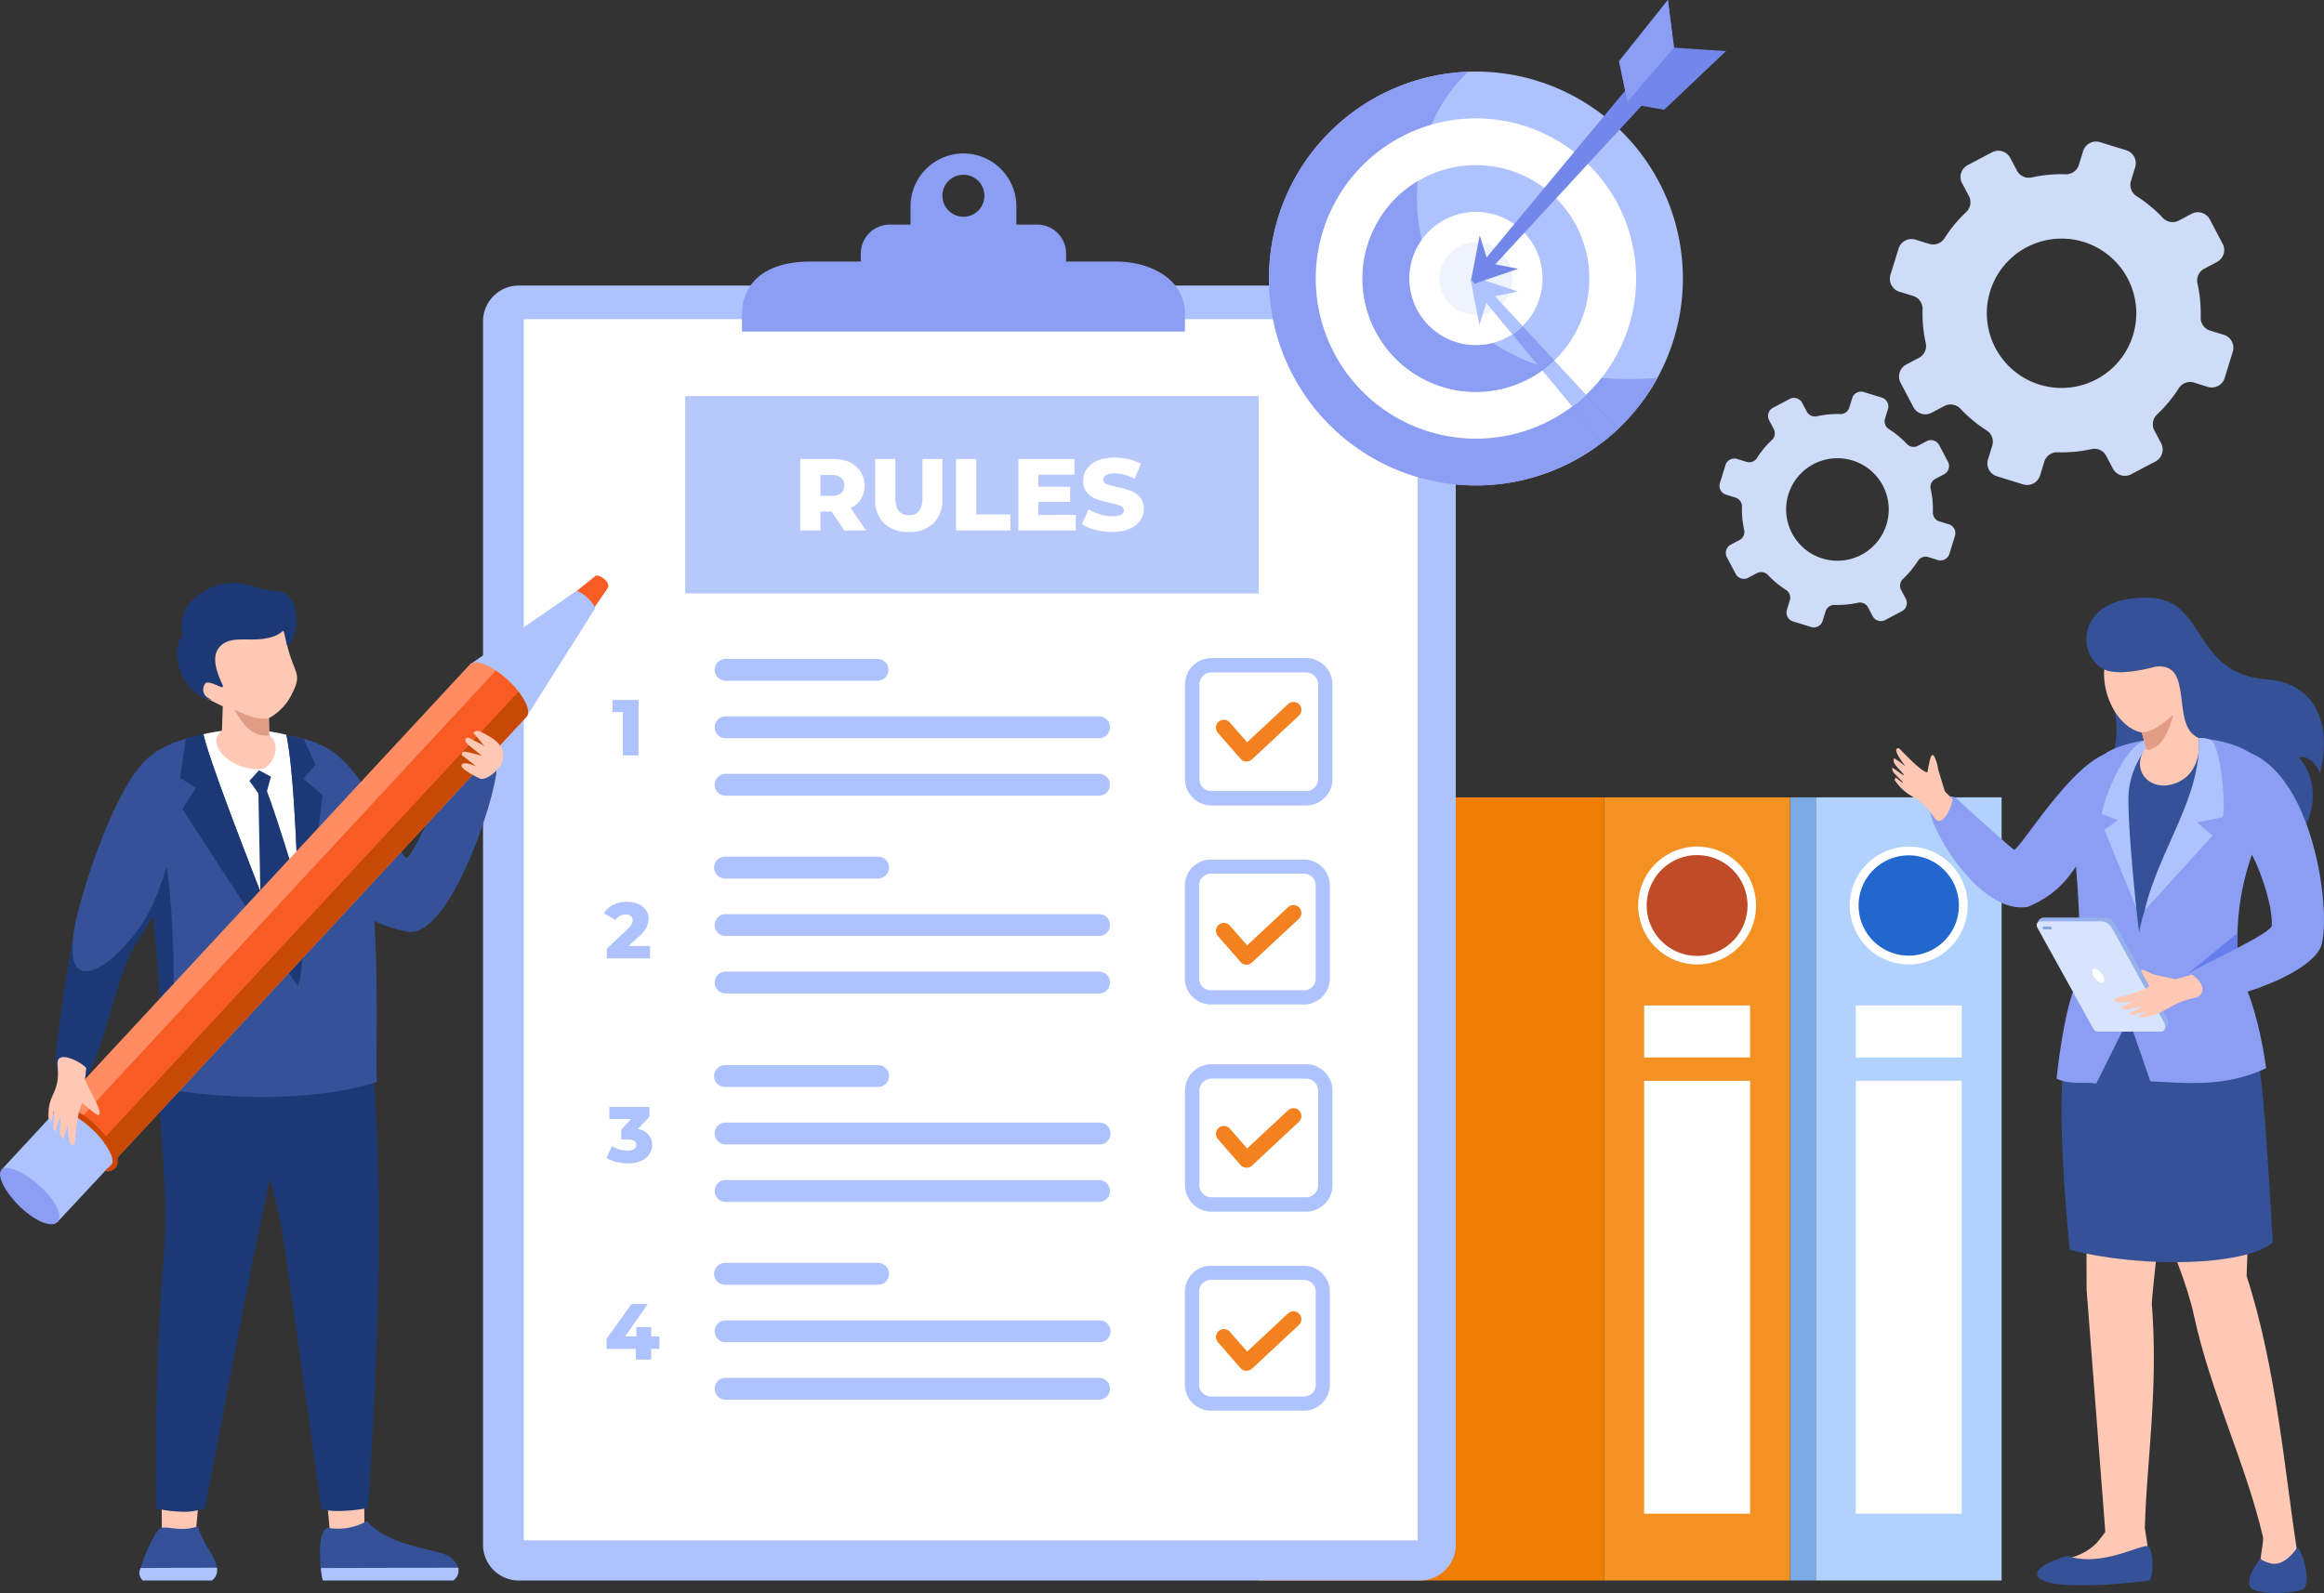 <svg xmlns="http://www.w3.org/2000/svg" width="326.094" height="223.582" viewBox="0 0 326.094 223.582">
  <rect x="0" y="0" width="326.094" height="223.582" fill="#333333" stroke="none"/>
  <g id="グループ_1164" data-name="グループ 1164" transform="translate(-81.299 -165.341)">
    <g id="グループ_1165" data-name="グループ 1165" transform="translate(81.299 165.341)">
      <rect id="長方形_456" data-name="長方形 456" width="3.624" height="109.909" transform="translate(251.167 111.906)" fill="#7ba9e3"/>
      <rect id="長方形_457" data-name="長方形 457" width="26.068" height="109.909" transform="translate(254.791 111.906)" fill="#b1d2fc"/>
      <rect id="長方形_458" data-name="長方形 458" width="14.866" height="60.75" transform="translate(260.392 151.686)" fill="#fff"/>
      <rect id="長方形_459" data-name="長方形 459" width="14.866" height="7.297" transform="translate(260.392 141.113)" fill="#fff"/>
      <path id="パス_6668" data-name="パス 6668" d="M2097.464,1337.965a8.27,8.27,0,1,0,8.27,8.27,8.27,8.27,0,0,0-8.27-8.27" transform="translate(-1829.639 -1219.152)" fill="#fff" fill-rule="evenodd"/>
      <rect id="長方形_460" data-name="長方形 460" width="48.481" height="109.909" transform="translate(176.618 111.906)" fill="#ef7e05"/>
      <rect id="長方形_461" data-name="長方形 461" width="26.068" height="109.909" transform="translate(225.098 111.906)" fill="#f49123"/>
      <rect id="長方形_462" data-name="長方形 462" width="14.866" height="60.75" transform="translate(230.699 151.686)" fill="#fff"/>
      <rect id="長方形_463" data-name="長方形 463" width="14.866" height="7.297" transform="translate(230.699 141.113)" fill="#fff"/>
      <path id="パス_6669" data-name="パス 6669" d="M1886.166,1337.965a8.27,8.27,0,1,0,8.27,8.27,8.27,8.27,0,0,0-8.27-8.27" transform="translate(-1648.034 -1219.152)" fill="#fff" fill-rule="evenodd"/>
      <path id="パス_6670" data-name="パス 6670" d="M1893.489,1346.486a7.073,7.073,0,1,0,7.073,7.073,7.073,7.073,0,0,0-7.073-7.073" transform="translate(-1655.356 -1226.475)" fill="#bf4c26" fill-rule="evenodd"/>
      <path id="パス_6671" data-name="パス 6671" d="M2105,1346.73a7.038,7.038,0,1,0,7.039,7.038,7.038,7.038,0,0,0-7.039-7.038" transform="translate(-1837.172 -1226.685)" fill="#2167ce" fill-rule="evenodd"/>
      <path id="パス_6672" data-name="パス 6672" d="M729.474,777.67H855.948a5.022,5.022,0,0,1,5.007,5.007V954.4a5.022,5.022,0,0,1-5.007,5.007H729.474a5.022,5.022,0,0,1-5.007-5.007V782.677a5.022,5.022,0,0,1,5.007-5.007" transform="translate(-656.69 -737.592)" fill="#aec2fd" fill-rule="evenodd"/>
      <rect id="長方形_464" data-name="長方形 464" width="125.428" height="171.381" transform="translate(73.493 44.792)" fill="#fff"/>
      <path id="パス_6673" data-name="パス 6673" d="M1014.1,648.729a2.947,2.947,0,1,1-2.947,2.947,2.947,2.947,0,0,1,2.947-2.947M983.03,670.738h62.15v-2.457c0-4.774-4.593-7.372-9.761-7.372h-6.911v-1.139a4.054,4.054,0,0,0-4.043-4.043h-2.935v-2.559a7.424,7.424,0,1,0-14.849,0v2.559h-2.935a4.055,4.055,0,0,0-4.043,4.043v1.139h-6.981c-7.415,0-9.691,3.861-9.691,7.372Z" transform="translate(-878.918 -624.205)" fill="#8c9ef3"/>
      <rect id="長方形_465" data-name="長方形 465" width="80.473" height="27.7" transform="translate(96.145 55.591)" fill="#b7c8fb"/>
      <path id="パス_6674" data-name="パス 6674" d="M1442.383,1151.659H1429.1a1.679,1.679,0,0,0-1.189.5h0a1.676,1.676,0,0,0-.492,1.189v13.283a1.692,1.692,0,0,0,1.685,1.685h13.283a1.676,1.676,0,0,0,1.189-.492v0a1.679,1.679,0,0,0,.5-1.189v-13.283a1.676,1.676,0,0,0-.492-1.189l0,0a1.677,1.677,0,0,0-1.189-.492m-13.283-2.016h13.283a3.691,3.691,0,0,1,2.61,1.086l0,0a3.69,3.69,0,0,1,1.086,2.61v13.283a3.69,3.69,0,0,1-1.086,2.615l0,0a3.69,3.69,0,0,1-2.612,1.088H1429.1a3.708,3.708,0,0,1-3.7-3.7v-13.283a3.691,3.691,0,0,1,1.088-2.612l0,0a3.69,3.69,0,0,1,2.615-1.086" transform="translate(-1259.124 -1057.293)" fill="#aec2fd"/>
      <path id="パス_6675" data-name="パス 6675" d="M957.02,1150.52h21.4a1.533,1.533,0,0,1,0,3.065h-21.4a1.533,1.533,0,0,1,0-3.065" transform="translate(-855.246 -1058.047)" fill="#aec2fd" fill-rule="evenodd"/>
      <path id="パス_6676" data-name="パス 6676" d="M1442,1352.855h-13.061a1.651,1.651,0,0,0-1.169.487h0a1.648,1.648,0,0,0-.484,1.169v13.061a1.663,1.663,0,0,0,1.656,1.656H1442a1.649,1.649,0,0,0,1.169-.483v0a1.652,1.652,0,0,0,.487-1.169v-13.061a1.648,1.648,0,0,0-.483-1.169l0,0a1.649,1.649,0,0,0-1.169-.483m-13.061-1.982H1442a3.629,3.629,0,0,1,2.567,1.068l0,0a3.628,3.628,0,0,1,1.068,2.567v13.061a3.629,3.629,0,0,1-1.068,2.571l0,0a3.629,3.629,0,0,1-2.569,1.07h-13.061a3.646,3.646,0,0,1-3.639-3.639v-13.061a3.628,3.628,0,0,1,1.07-2.569l0,0a3.629,3.629,0,0,1,2.571-1.068" transform="translate(-1259.037 -1230.246)" fill="#aec2fd"/>
      <path id="パス_6677" data-name="パス 6677" d="M957.019,1207.921H1009.5a1.533,1.533,0,0,1,0,3.065H957.019a1.533,1.533,0,0,1,0-3.065" transform="translate(-855.245 -1107.382)" fill="#aec2fd" fill-rule="evenodd"/>
      <path id="パス_6678" data-name="パス 6678" d="M957.019,1265.321H1009.5a1.533,1.533,0,0,1,0,3.065H957.019a1.533,1.533,0,0,1,0-3.065" transform="translate(-855.245 -1156.716)" fill="#aec2fd" fill-rule="evenodd"/>
      <path id="パス_6679" data-name="パス 6679" d="M957.02,1348.047h21.4a1.533,1.533,0,1,1,0,3.065h-21.4a1.533,1.533,0,1,1,0-3.065" transform="translate(-855.246 -1227.817)" fill="#aec2fd" fill-rule="evenodd"/>
      <path id="パス_6680" data-name="パス 6680" d="M957.019,1405.447H1009.5a1.533,1.533,0,0,1,0,3.065H957.019a1.533,1.533,0,0,1,0-3.065" transform="translate(-855.245 -1277.151)" fill="#aec2fd" fill-rule="evenodd"/>
      <path id="パス_6681" data-name="パス 6681" d="M957.019,1462.848H1009.5a1.533,1.533,0,0,1,0,3.065H957.019a1.533,1.533,0,0,1,0-3.065" transform="translate(-855.245 -1326.485)" fill="#aec2fd" fill-rule="evenodd"/>
      <path id="パス_6682" data-name="パス 6682" d="M1442.383,1557.366H1429.1a1.68,1.68,0,0,0-1.189.5h0a1.676,1.676,0,0,0-.492,1.189v13.283a1.692,1.692,0,0,0,1.685,1.684h13.283a1.677,1.677,0,0,0,1.189-.492v0a1.679,1.679,0,0,0,.5-1.189V1559.05a1.676,1.676,0,0,0-.492-1.189l0,0a1.676,1.676,0,0,0-1.189-.492m-13.283-2.016h13.283a3.691,3.691,0,0,1,2.61,1.086l0,0a3.69,3.69,0,0,1,1.086,2.61v13.283a3.69,3.69,0,0,1-1.086,2.614l0,0a3.69,3.69,0,0,1-2.612,1.088H1429.1a3.709,3.709,0,0,1-3.7-3.7V1559.05a3.69,3.69,0,0,1,1.088-2.612l0,0a3.69,3.69,0,0,1,2.615-1.086" transform="translate(-1259.124 -1405.989)" fill="#aec2fd"/>
      <path id="パス_6683" data-name="パス 6683" d="M957.02,1556.227h21.4a1.533,1.533,0,1,1,0,3.065h-21.4a1.533,1.533,0,1,1,0-3.065" transform="translate(-855.246 -1406.743)" fill="#aec2fd" fill-rule="evenodd"/>
      <path id="パス_6684" data-name="パス 6684" d="M1442,1758.561h-13.061a1.651,1.651,0,0,0-1.169.487h0a1.649,1.649,0,0,0-.484,1.169v13.061a1.664,1.664,0,0,0,1.656,1.656H1442a1.649,1.649,0,0,0,1.169-.483v0a1.651,1.651,0,0,0,.487-1.169v-13.061a1.649,1.649,0,0,0-.483-1.169l0,0a1.648,1.648,0,0,0-1.169-.484m-13.061-1.982H1442a3.629,3.629,0,0,1,2.567,1.068l0,0a3.628,3.628,0,0,1,1.068,2.567v13.061a3.628,3.628,0,0,1-1.068,2.57l0,0a3.628,3.628,0,0,1-2.569,1.07h-13.061a3.647,3.647,0,0,1-3.639-3.639v-13.061a3.628,3.628,0,0,1,1.07-2.569l0,0a3.629,3.629,0,0,1,2.571-1.068" transform="translate(-1259.037 -1578.94)" fill="#aec2fd"/>
      <path id="パス_6685" data-name="パス 6685" d="M957.019,1613.628H1009.5a1.533,1.533,0,1,1,0,3.065H957.019a1.533,1.533,0,0,1,0-3.065" transform="translate(-855.245 -1456.077)" fill="#aec2fd" fill-rule="evenodd"/>
      <path id="パス_6686" data-name="パス 6686" d="M957.019,1671.028H1009.5a1.533,1.533,0,0,1,0,3.065H957.019a1.533,1.533,0,0,1,0-3.065" transform="translate(-855.245 -1505.411)" fill="#aec2fd" fill-rule="evenodd"/>
      <path id="パス_6687" data-name="パス 6687" d="M957.02,1753.753h21.4a1.533,1.533,0,1,1,0,3.065h-21.4a1.533,1.533,0,1,1,0-3.065" transform="translate(-855.246 -1576.511)" fill="#aec2fd" fill-rule="evenodd"/>
      <path id="パス_6688" data-name="パス 6688" d="M957.019,1811.154H1009.5a1.533,1.533,0,1,1,0,3.065H957.019a1.533,1.533,0,0,1,0-3.065" transform="translate(-855.245 -1625.846)" fill="#aec2fd" fill-rule="evenodd"/>
      <path id="パス_6689" data-name="パス 6689" d="M957.019,1868.554H1009.5a1.533,1.533,0,0,1,0,3.065H957.019a1.533,1.533,0,0,1,0-3.065" transform="translate(-855.245 -1675.18)" fill="#aec2fd" fill-rule="evenodd"/>
      <path id="パス_6690" data-name="パス 6690" d="M851.7,1226.082v1.745h-6.059v-1.379l2.913-2.724a2.784,2.784,0,0,0,.567-.684,1.248,1.248,0,0,0,.145-.572.722.722,0,0,0-.256-.589,1.144,1.144,0,0,0-.745-.211,1.649,1.649,0,0,0-.795.195,1.6,1.6,0,0,0-.595.562l-1.634-.912a3.2,3.2,0,0,1,1.279-1.19,4.118,4.118,0,0,1,1.946-.434,4.01,4.01,0,0,1,1.573.289,2.435,2.435,0,0,1,1.067.828,2.1,2.1,0,0,1,.384,1.251,2.7,2.7,0,0,1-.272,1.2,4.58,4.58,0,0,1-1.051,1.273l-1.468,1.356Zm-1.694,25.677a2.591,2.591,0,0,1,1.484.8,2.12,2.12,0,0,1,.517,1.44,2.349,2.349,0,0,1-.373,1.279,2.626,2.626,0,0,1-1.134.951,4.381,4.381,0,0,1-1.884.361,6.734,6.734,0,0,1-1.629-.2,4.821,4.821,0,0,1-1.4-.567l.8-1.656a3.59,3.59,0,0,0,1.029.478,4.025,4.025,0,0,0,1.128.167,1.671,1.671,0,0,0,.9-.211.672.672,0,0,0,.333-.6q0-.756-1.19-.756h-.923v-1.39l1.39-1.5H846v-1.7h5.626v1.379Zm3.017,30.878h-1.156v1.49h-2.146v-1.49h-4.114V1281.2l3.491-4.859h2.279l-3.169,4.547h1.579v-1.323h2.079v1.323h1.156Zm-2.927-91.08v7.782h-2.2v-6.081h-1.445v-1.7Z" transform="translate(-760.495 -1093.317)" fill="#aec2fd"/>
      <path id="パス_6691" data-name="パス 6691" d="M1460.694,1199.143l5.753-5.364a1.112,1.112,0,0,1,1.514,1.629l-6.6,6.151-.016.013a1.115,1.115,0,0,1-1.568-.1l-3.18-3.64a1.111,1.111,0,0,1,1.672-1.464Z" transform="translate(-1285.702 -1094.972)" fill="#f48120" fill-rule="evenodd"/>
      <path id="パス_6692" data-name="パス 6692" d="M1460.694,1402l5.753-5.364a1.112,1.112,0,0,1,1.514,1.629l-6.6,6.151-.016.013a1.115,1.115,0,0,1-1.568-.1l-3.18-3.64a1.111,1.111,0,0,1,1.672-1.464Z" transform="translate(-1285.702 -1269.319)" fill="#f48120" fill-rule="evenodd"/>
      <path id="パス_6693" data-name="パス 6693" d="M1460.694,1604.85l5.753-5.364a1.112,1.112,0,0,1,1.514,1.629l-6.6,6.151-.016.013a1.116,1.116,0,0,1-1.568-.1l-3.18-3.64a1.111,1.111,0,0,1,1.672-1.464Z" transform="translate(-1285.702 -1443.667)" fill="#f48120" fill-rule="evenodd"/>
      <path id="パス_6694" data-name="パス 6694" d="M1460.694,1807.7l5.753-5.364a1.112,1.112,0,0,1,1.514,1.629l-6.6,6.151-.016.013a1.116,1.116,0,0,1-1.568-.1l-3.18-3.64a1.111,1.111,0,0,1,1.672-1.464Z" transform="translate(-1285.702 -1618.014)" fill="#f48120" fill-rule="evenodd"/>
      <path id="パス_6695" data-name="パス 6695" d="M1084.894,959.935a9.27,9.27,0,0,1-2.365-.3,5.816,5.816,0,0,1-1.863-.8l.932-2.092a6.032,6.032,0,0,0,1.562.717,5.952,5.952,0,0,0,1.748.272q1.633,0,1.634-.817a.677.677,0,0,0-.466-.638,8.566,8.566,0,0,0-1.5-.437,14.294,14.294,0,0,1-1.892-.523,3.186,3.186,0,0,1-1.3-.9,2.421,2.421,0,0,1-.545-1.663,2.877,2.877,0,0,1,.5-1.655,3.357,3.357,0,0,1,1.5-1.168,6.164,6.164,0,0,1,2.443-.43,8.621,8.621,0,0,1,1.949.222,5.968,5.968,0,0,1,1.691.652l-.874,2.107a5.839,5.839,0,0,0-2.78-.774,2.33,2.33,0,0,0-1.232.251.752.752,0,0,0-.387.652.647.647,0,0,0,.459.6,8.29,8.29,0,0,0,1.476.416,13.822,13.822,0,0,1,1.9.523,3.279,3.279,0,0,1,1.3.889,2.373,2.373,0,0,1,.552,1.655,2.822,2.822,0,0,1-.5,1.634,3.419,3.419,0,0,1-1.5,1.168,6.086,6.086,0,0,1-2.436.437m-5.1-2.393v2.193h-8.054V949.7h7.868V951.9h-5.059v1.691H1079v2.121h-4.457v1.834ZM1063,949.7h2.838v7.782h4.787v2.25H1063Zm-6.635,10.233a4.748,4.748,0,0,1-3.475-1.218,4.624,4.624,0,0,1-1.24-3.454V949.7h2.838v5.475q0,2.408,1.906,2.408t1.892-2.408V949.7h2.795v5.561a4.624,4.624,0,0,1-1.24,3.454,4.747,4.747,0,0,1-3.475,1.218m-9.057-6.521a1.367,1.367,0,0,0-.444-1.089,1.957,1.957,0,0,0-1.318-.387h-1.577v2.938h1.577a1.983,1.983,0,0,0,1.318-.38,1.346,1.346,0,0,0,.444-1.082m-1.791,3.654h-1.548v2.666h-2.838V949.7h4.586a5.724,5.724,0,0,1,2.365.451,3.649,3.649,0,0,1,1.583,5.159,3.439,3.439,0,0,1-1.455,1.268l2.164,3.153h-3.038Z" transform="translate(-928.85 -885.277)" fill="#fff"/>
      <path id="パス_6696" data-name="パス 6696" d="M408.323,1987.376l.5-5.327-5.345.128.051,6.1Z" transform="translate(-380.811 -1772.726)" fill="#ffc8b5" fill-rule="evenodd"/>
      <path id="パス_6697" data-name="パス 6697" d="M390.069,2016.754c1.036,3.7,3.972,5.309,2.05,7.615h-9.784c-.016-.044-.032-.092-.047-.143a1.59,1.59,0,0,1-.246-1.6c.567-2.146,2.234-5.445,2.806-5.615,1.135-.336,2.747.612,5.221-.254" transform="translate(-362.294 -1802.554)" fill="#355298" fill-rule="evenodd"/>
      <path id="パス_6698" data-name="パス 6698" d="M392.24,2058.167v0l.012.4a1.668,1.668,0,0,1-.742,1.389h-9.679a1.387,1.387,0,0,1-.293-1.747Z" transform="translate(-361.79 -1838.148)" fill="#aec2fd" fill-rule="evenodd"/>
      <path id="パス_6699" data-name="パス 6699" d="M419.864,1459.639l-5.726,23.256-2.922,13.845-6.488,33.723a8.148,8.148,0,0,1-3.568.5,16.454,16.454,0,0,1-3.3-.451c-.048-9.958,0-22.6,1.076-35.31.9-10.649-1.25-19.565-.6-31.311.193-3.469,2.683-10.088,2.633-9.962Z" transform="translate(-375.966 -1318.818)" fill="#1d3975" fill-rule="evenodd"/>
      <path id="パス_6700" data-name="パス 6700" d="M573.208,1986.261l-.02-5.509-5.344.129.575,6.281Z" transform="translate(-522.076 -1771.612)" fill="#ffc8b5" fill-rule="evenodd"/>
      <path id="パス_6701" data-name="パス 6701" d="M568.235,2011.566c2.652,3.144,8.358,3.816,10.745,4.6,1.934.637,2.864,2.78,1.362,3.741H562.051c-.016-.044-.032-.092-.048-.143-.271-.9-.983-7.361.92-7.218a8.157,8.157,0,0,0,5.312-.983" transform="translate(-516.749 -1798.095)" fill="#355298" fill-rule="evenodd"/>
      <path id="パス_6702" data-name="パス 6702" d="M581.753,2058.167v0l.012.4a1.667,1.667,0,0,1-.742,1.389H562.732q-.024-.066-.047-.143c-.053-.177-.182-1.094-.246-1.6Z" transform="translate(-517.43 -1838.148)" fill="#aec2fd" fill-rule="evenodd"/>
      <path id="パス_6703" data-name="パス 6703" d="M489.581,1459.119l.583,8.834c1.728,17.837.972,40.761-.523,63.223a20.925,20.925,0,0,1-4.76.426c-2.195-.127-1.794-.381-1.794-.381l-5.137-36.711a70.823,70.823,0,0,0-3.88-14.874c-1.963-4.7-4.37-6.061-4.015-11.528.368-5.661-.108-10.049.671-12.005s4.669-1.171,4.669-1.171Z" transform="translate(-437.998 -1319.549)" fill="#1d3975" fill-rule="evenodd"/>
      <path id="パス_6704" data-name="パス 6704" d="M515.012,1639.61l-1.15-8.22a79.077,79.077,0,0,0-2.059-9.563h0l1.088-7.79,2.26,19.538Z" transform="translate(-473.91 -1456.427)" fill="#1d3975" fill-rule="evenodd"/>
      <path id="パス_6705" data-name="パス 6705" d="M547.454,1248.529c3.038,6.668,5.266,12.641,13.963,13.937,6.153.171,12.9-21.554,12.072-23.676-.9-2.307,1.932-1.183-1.6-1.117-4.7-.014-9.923,14.466-10.983,14.391-1-.07-5.98-13.63-12.145-15.868-.732-.471-3.443,9.111-1.3,12.333" transform="translate(-503.858 -1131.669)" fill="#355298" fill-rule="evenodd"/>
      <path id="パス_6706" data-name="パス 6706" d="M303.959,1287.566c-4.127,10.072-5.617,21.174-6.905,31.9a3.482,3.482,0,0,0,2.1,3.067c.85.455.552.874,2.123-.508,2.385-2.873,4.315-14.258,6.909-18.5,5.121-8.367,10.054-16.486,7.333-21.848-.129-.753-10.741,2.592-11.557,5.887" transform="translate(-289.327 -1170.683)" fill="#1d3975" fill-rule="evenodd"/>
      <path id="パス_6707" data-name="パス 6707" d="M325.512,1247.579a124.172,124.172,0,0,1,1.248,25.507c11.888,2.042,23.237,1.4,30.337-.865-.332-7.844,1.985-45.486-9.64-47.979-7.864-2.2-18.411-1.507-22.768,2.789-3.994,3.748-8.029,15.547-9.418,20.887-4.062,15.624,6.837,7,10.241-.339" transform="translate(-304.227 -1120.361)" fill="#355298" fill-rule="evenodd"/>
      <path id="パス_6708" data-name="パス 6708" d="M456.912,1221.814c1.427,6.478,1.924,28.351,1.773,35.578-.277-.544-12.381-30.659-13.4-35.658a24.858,24.858,0,0,1,11.632.08" transform="translate(-416.735 -1118.693)" fill="#fff" fill-rule="evenodd"/>
      <path id="パス_6709" data-name="パス 6709" d="M498.614,1280.043l-.482,12.3-5.373-11.312L492.437,1265l-1.26-1.764,1.352-1.487,1.671.9-.557,2.03c1.652,4.4,3.872,11.935,4.971,15.364" transform="translate(-456.182 -1153.648)" fill="#1d3975" fill-rule="evenodd"/>
      <path id="パス_6710" data-name="パス 6710" d="M393.619,1363.76a178.351,178.351,0,0,1,1.248,25.506c3.117-7.727,1.463-27.953.858-31.068a38.77,38.77,0,0,1-2.107,5.562" transform="translate(-372.334 -1236.541)" fill="#1d3975" fill-rule="evenodd"/>
      <path id="パス_6711" data-name="パス 6711" d="M448.458,1108.578a7.7,7.7,0,0,1-3.313,3.572l.045,2.418.352.3c1.378,1.476-.114,4.507-1.683,4.414-3.968.2-7.014-3.058-5.821-4.824l.518-.577.115-3.422c-.2-.011-1.695-.859-2.138-.995a2.3,2.3,0,0,1-1.138-1.893c-.043-.9,1.351-.61,1.351-.61-1.689-2.311-3.6-4.2-1.121-6.28s8.176-3.3,8.176-3.3l3.428-1.188c-.436,1.183.147,5.129,1.027,7.594.789,2.21,1.325,2.554.2,4.788" transform="translate(-407.414 -1011.358)" fill="#ffc8b5"/>
      <path id="パス_6712" data-name="パス 6712" d="M476.068,1201.067c1.125,1.929,2.438,3.928,4.9,3.635l-.045-2.418c-1.1.177-2.172.09-4.859-1.217" transform="translate(-443.197 -1101.491)" fill="#e09c84" fill-rule="evenodd"/>
      <path id="パス_6713" data-name="パス 6713" d="M529.828,1261.874h0l3.316-27.113-2.687-2.267,1.7-2.015-1.669-3.588a16.716,16.716,0,0,1-2.435-.594c1.427,6.478,1.924,28.349,1.773,35.577" transform="translate(-487.878 -1123.176)" fill="#1d3975" fill-rule="evenodd"/>
      <path id="パス_6714" data-name="パス 6714" d="M438.7,1261.572h0l-16.362-25.138,1.906-2.954-2.216-1.429.794-5.5a21.848,21.848,0,0,1,2.481-.609c1.064,5.085,13.114,35.066,13.4,35.626" transform="translate(-396.751 -1122.874)" fill="#1d3975" fill-rule="evenodd"/>
      <path id="パス_6715" data-name="パス 6715" d="M814.87,1067.349c.491-.2,1.9.663,1.774,1.605l-2.63,3.848-2.75-2.551Z" transform="translate(-731.29 -986.539)" fill="#f85c24" fill-rule="evenodd"/>
      <path id="パス_6716" data-name="パス 6716" d="M711.4,1092.761l14.991-10.355a5.418,5.418,0,0,1,2.608,2.42l-9.671,15.291-5.966-4.27Z" transform="translate(-645.459 -999.505)" fill="#aec2fd" fill-rule="evenodd"/>
      <path id="パス_6717" data-name="パス 6717" d="M362.947,1161.7l-58.268,62.8-7.929-7.356,58.268-62.805c.755-.814,3.142.173,5.332,2.2s3.352,4.338,2.6,5.152" transform="translate(-289.077 -1061.093)" fill="#ff8c63" fill-rule="evenodd"/>
      <path id="パス_6718" data-name="パス 6718" d="M314.889,1227.415l-1.134-1.052,59.513-64.164a14.077,14.077,0,0,1,3.159,2.928l-59.514,64.166Z" transform="translate(-303.693 -1068.085)" fill="#f85c24" fill-rule="evenodd"/>
      <path id="パス_6719" data-name="パス 6719" d="M300.673,1603.486c2.189,2.031,3.352,4.338,2.6,5.152s-3.142-.173-5.332-2.2-3.352-4.338-2.6-5.152,3.142.173,5.332,2.2" transform="translate(-287.669 -1445.221)" fill="#f4d81e" fill-rule="evenodd"/>
      <path id="パス_6720" data-name="パス 6720" d="M346.277,1249.411l58.269-62.805.152-.241c.285-.7-.229-1.974-1.287-3.329l-1.537,1.657L345.15,1245.85c1.191,1.528,1.689,2.956,1.127,3.561" transform="translate(-330.676 -1085.994)" fill="#c84904" fill-rule="evenodd"/>
      <path id="パス_6721" data-name="パス 6721" d="M251.508,1614.81l6.975-7.484a1.126,1.126,0,0,0,.869-.307c.815-.878-.44-3.366-2.8-5.558s-4.937-3.256-5.752-2.378a1.153,1.153,0,0,0-.238.936l-6.912,7.458Z" transform="translate(-243.438 -1443.311)" fill="#aec2fd" fill-rule="evenodd"/>
      <path id="パス_6722" data-name="パス 6722" d="M296.735,1598.9a12.655,12.655,0,0,1,2.671,3.378c.545,1.081.662,2.025.237,2.6v.013c-.033.036-.074.086-.109.118a1.67,1.67,0,0,1-1.446.379l.881-.9.05-.041c.267-.319.139-1-.286-1.84a11.891,11.891,0,0,0-2.5-3.155l-.011-.01a11.905,11.905,0,0,0-3.342-2.267c-.891-.368-1.586-.441-1.874-.13a.546.546,0,0,0-.118.21l-.72.805a1.669,1.669,0,0,1,.285-1.53l.025-.025c.532-.542,1.52-.514,2.692-.029a12.672,12.672,0,0,1,3.568,2.412Z" transform="translate(-283.364 -1441.022)" fill="#cb4700"/>
      <path id="パス_6723" data-name="パス 6723" d="M247.883,1661.553c2.189,2.031,3.091,4.094,2.336,4.908s-2.881.07-5.07-1.961-3.543-4.559-2.788-5.373,3.334.394,5.523,2.425" transform="translate(-242.149 -1494.963)" fill="#8c9ef3" fill-rule="evenodd"/>
      <path id="パス_6724" data-name="パス 6724" d="M295.855,1549.689l-.183,1.664,1.274,2.585c.256.353,1.375,2.767.4,2.267-.686-.352-1.957-1.61-2.015-1.561-.754.644-1.049,5.633-1.116,5.7-.939.879-.937-2.3-.961-2.838a19.675,19.675,0,0,1-.6,2.108,1.078,1.078,0,0,1-.5-.93,13.215,13.215,0,0,0,.032-2.1c-.135-.124-.586,2.139-.7,2.014a.947.947,0,0,1-.279-.745,18.228,18.228,0,0,0,.134-2.068c-.111-.168-.337,1.471-.426,1.309-.069-.127-.32-.112-.33-.251-.275-3.749,1.671-3.3,1.24-7.587-.239-2.383,3.509-.288,4.036.439" transform="translate(-283.75 -1399.794)" fill="#ffc8b5"/>
      <path id="パス_6725" data-name="パス 6725" d="M705.472,1229.142s-2.851-1.311-2.516-1.9,2.057.227,2.057.227l-2.042-1.6s-.06-.528.46-.475,2.4.6,2.4.6l-1.9-1.525c-.836-.672-.334-1.159-.029-1.035.417.169,2.267,1.169,2.267,1.169l-1.583-1.863a.856.856,0,0,1,1.036-.144,14.2,14.2,0,0,1,1.632.911c4,2.746-.882,6.3-1.787,5.642" transform="translate(-638.178 -1119.902)" fill="#ffc8b5"/>
      <path id="パス_6726" data-name="パス 6726" d="M419.763,1082.028a5.047,5.047,0,0,1,1.993-5.591c4.048-3.162,7.525-1.414,9.026-1.046,1.038.255,1.739.227,2.759.44,2.552.534,2.769,5.841.929,7.585-.183.173-.466-2.258-.671-2.1a4.506,4.506,0,0,1-.716.513c-3,1.536-6.45-.286-8.2,1.77-.865,1.018-.778,2.486.191,4.753.285.668.666,1.16-.462.637-.518-.24-1.371-.575-1.662-.34a1.342,1.342,0,0,0,.2,1.98c.231.158.668.395.668.395-4.765-.9-5.879-7.582-4.055-8.995" transform="translate(-394.091 -992.776)" fill="#1d3975" fill-rule="evenodd"/>
      <path id="パス_6727" data-name="パス 6727" d="M1538.274,563.958a29.04,29.04,0,1,1-29.04,29.04,29.04,29.04,0,0,1,29.04-29.04" transform="translate(-1331.178 -553.912)" fill="#aec2fd" fill-rule="evenodd"/>
      <path id="パス_6728" data-name="パス 6728" d="M1563.744,607.086a29.042,29.042,0,1,1-26.51-42.981c-13.663,12.376-9.631,45.639,26.51,42.981" transform="translate(-1331.178 -554.038)" fill="#8c9ef3" fill-rule="evenodd"/>
      <path id="パス_6729" data-name="パス 6729" d="M1788.813,865.9q-1.047.986-2.189,1.867l-9.045-10.89a32.941,32.941,0,0,0,3.915,1.092Z" transform="translate(-1561.814 -805.668)" fill="#4b8fd0" fill-rule="evenodd"/>
      <path id="パス_6730" data-name="パス 6730" d="M1788.813,865.9q-1.047.986-2.189,1.867l-9.045-10.89a32.941,32.941,0,0,0,3.915,1.092Z" transform="translate(-1561.814 -805.668)" fill="#8c9ef3" fill-rule="evenodd"/>
      <path id="パス_6731" data-name="パス 6731" d="M1578.424,610.671a22.476,22.476,0,1,1-22.476,22.476,22.476,22.476,0,0,1,22.476-22.476" transform="translate(-1371.327 -594.06)" fill="#fff" fill-rule="evenodd"/>
      <path id="パス_6732" data-name="パス 6732" d="M1710.75,769.478h0l1.208,6.28,1.212-3.871,4.186-.831-6.086-2.066Z" transform="translate(-1504.376 -730.131)" fill="#fff" fill-rule="evenodd"/>
      <path id="パス_6733" data-name="パス 6733" d="M1735.236,797.362A22.62,22.62,0,0,1,1733.3,799l-12.879-15.507,1.325-.747Z" transform="translate(-1512.689 -741.954)" fill="#aec2fd" fill-rule="evenodd"/>
      <path id="パス_6734" data-name="パス 6734" d="M1618.573,657.385a15.911,15.911,0,1,1-15.912,15.912,15.912,15.912,0,0,1,15.912-15.912" transform="translate(-1411.476 -634.21)" fill="#aec2fd" fill-rule="evenodd"/>
      <path id="パス_6735" data-name="パス 6735" d="M1710.75,769.478h0l1.208,6.28,1.212-3.871,4.186-.831-6.086-2.066Z" transform="translate(-1504.376 -730.131)" fill="#4d97dd" fill-rule="evenodd"/>
      <path id="パス_6736" data-name="パス 6736" d="M1730.783,792.538a16,16,0,0,1-1.684,1.4l-8.678-10.449,1.325-.747Z" transform="translate(-1512.688 -741.954)" fill="#8c9ef3" fill-rule="evenodd"/>
      <path id="パス_6737" data-name="パス 6737" d="M1628.4,699.653a15.913,15.913,0,1,1-18.014-26.16c-.874,10.481,4.418,22,18.014,26.16" transform="translate(-1411.476 -648.054)" fill="#8c9ef3" fill-rule="evenodd"/>
      <path id="パス_6738" data-name="パス 6738" d="M1778.805,857.346q-.253.2-.515.389l-.636-.766q.566.2,1.151.377" transform="translate(-1561.878 -805.747)" fill="#8c9ef3" fill-rule="evenodd"/>
      <path id="パス_6739" data-name="パス 6739" d="M1658.722,704.1a9.347,9.347,0,1,1-9.347,9.347,9.347,9.347,0,0,1,9.347-9.347" transform="translate(-1451.625 -674.359)" fill="#fff" fill-rule="evenodd"/>
      <path id="パス_6740" data-name="パス 6740" d="M1684.726,734.354a5.1,5.1,0,1,1-5.1,5.1,5.1,5.1,0,0,1,5.1-5.1" transform="translate(-1477.629 -700.363)" fill="#eff3ff" fill-rule="evenodd"/>
      <path id="パス_6741" data-name="パス 6741" d="M1710.75,769.478h0l1.208,6.28,1.212-3.871,4.186-.831-6.086-2.066Z" transform="translate(-1504.376 -730.131)" fill="#aec2fd" fill-rule="evenodd"/>
      <path id="パス_6742" data-name="パス 6742" d="M1726.33,787.712a9.394,9.394,0,0,1-1.441,1.159l-4.468-5.38,1.325-.747Z" transform="translate(-1512.688 -741.954)" fill="#aec2fd" fill-rule="evenodd"/>
      <path id="パス_6743" data-name="パス 6743" d="M1711.04,733.779h0l1.208-6.28,1.212,3.871,4.186.831-6.086,2.066Z" transform="translate(-1504.625 -694.471)" fill="#7386ea" fill-rule="evenodd"/>
      <path id="パス_6744" data-name="パス 6744" d="M1744.771,548.31a1.254,1.254,0,0,1,1.052-.349,2.374,2.374,0,0,1,1.76,1.76c0,.645-.085.617-.233.874l-25.314,27.431-1.325-.747Z" transform="translate(-1512.937 -540.163)" fill="#7386ea" fill-rule="evenodd"/>
      <path id="パス_6745" data-name="パス 6745" d="M1858.841,501.058l6.85-8.592.851,6.687,7.3.486-8.674,8.228-5.107-.892Z" transform="translate(-1631.656 -492.466)" fill="#7386ea" fill-rule="evenodd"/>
      <path id="パス_6746" data-name="パス 6746" d="M1858.841,501.059l6.85-8.592.851,6.687-6.531,7.6-.321-1.564Z" transform="translate(-1631.656 -492.467)" fill="#8c9ef3" fill-rule="evenodd"/>
      <path id="パス_6747" data-name="パス 6747" d="M2335.121,1099.014s-4.967,1.458-7.2.4c-3.858-1.834-4.25-10.26,6.192-10.079,8.308.145,5.952,10.742,16.787,11.491,5.746.4,9.255,5.2,7.312,13.127-.015.018-.87-2.524-2.992-2.215,3.458,4,1.441,8.823.921,9.634-1.237-4.6-6.736-11.795-14.837-12.285-4.293-1.623-.516-10.77-6.183-10.072" transform="translate(-2032.674 -1005.456)" fill="#355298" fill-rule="evenodd"/>
      <path id="パス_6748" data-name="パス 6748" d="M2193.379,1252.354c-2.662,5.843-4.192,10.466-10.369,13.044-6.935,1.237-14.25-11.843-13.713-13.842.34-1.266,2.915-2.164,3.752-1.326.91.912,7.883,7.167,8.009,7.159.88-.062,8.083-12.262,13.433-13.671.641-.413.763,5.813-1.112,8.636" transform="translate(-1898.462 -1138.131)" fill="#8c9ef3" fill-rule="evenodd"/>
      <path id="パス_6749" data-name="パス 6749" d="M2345.151,1159.814a14.217,14.217,0,0,0,.843,4.6,13.263,13.263,0,0,1-.052,8.171c-.8,2.706,1.549,7.4,2.122,7.589s7.959,1.528,9.488,1.4,8.6-8.405,8.6-8.405l-.764-7.259Z" transform="translate(-2049.626 -1066.035)" fill="#355298" fill-rule="evenodd"/>
      <path id="パス_6750" data-name="パス 6750" d="M2296.443,1313.591l-6.421,45.181.054,20.453,2.625,33.969q-.148.2-.292.395c-.075.1-.149.2-.225.3-.18.237-.357.46-.535.669-.08.095-.16.188-.242.277a7.932,7.932,0,0,1-4.416,2.144,3.159,3.159,0,0,0-2.646,1.837.752.752,0,0,0-.054.136.823.823,0,0,0,.81,1.051l12.8-.4a1.235,1.235,0,0,0,1.2-1.359l-.854-5.587s0-.008,0-.023c.273-9.59,1.9-19.439.99-31.224-.125-1.617,2.865-24.681,2.621-26.219,0,0,9.234-6.088,9.185-6.669s-14.6-34.929-14.6-34.929" transform="translate(-1997.292 -1198.203)" fill="#ffc8b5"/>
      <path id="パス_6751" data-name="パス 6751" d="M2370.36,1628.193c.345,2.979,6.9,14.6,8.786,23.332,2.334,10.782,7.245,20.654,9.7,31.133.094.4-.623,4.219-.541,4.617,1.265,1.353,4.87,3.261,5.256-2.977-1.613-10.48-2.877-25.584-7.028-38.333l.657-19.778Z" transform="translate(-2071.294 -1466.872)" fill="#ffc8b5"/>
      <path id="パス_6752" data-name="パス 6752" d="M2302.637,1413.437c-2.768,9.19-2.3,21.3-.867,36.392,10.395,2.669,24.673,2.218,28.494-1.011-1.258-21.322-1.845-33.345-5.918-36.829-8.583-20.058-20.451-3.647-21.709,1.448" transform="translate(-2011.357 -1274.425)" fill="#355298" fill-rule="evenodd"/>
      <path id="パス_6753" data-name="パス 6753" d="M2321.819,1453.394c1.627,3.149,2.785,8.646,3.263,12.237-5.595,2.576-10.3,2.166-16.248,1.836l-3.042-8.819-4.538,9.125c-1.756-.26-3.547.238-5.575-.669,0,0,.956-9.71,2.86-13.585s4.007-3.15,4.007-3.15l13.985,1.355Z" transform="translate(-2007.109 -1315.714)" fill="#8c9ef3" fill-rule="evenodd"/>
      <path id="パス_6754" data-name="パス 6754" d="M2340.3,1232.914c2.445,9.975-5.663,11.48-3.446,31.617-7.334,1.019-16.721,1.37-23.027-.183,1.009-7.41.173-14.97-.12-19.015a20.4,20.4,0,0,1,3.447-13.441c2.157-3.34,19.014-5.138,23.146,1.022" transform="translate(-2022.546 -1125.357)" fill="#8c9ef3" fill-rule="evenodd"/>
      <path id="パス_6755" data-name="パス 6755" d="M2347.886,1231.773a14.51,14.51,0,0,0-3.036,8.207c-.156,4.827.829,15.307.829,15.307l-4.487-10.957,1.9-1.326-2.256-.9c.322-2.276,3.164-9.353,5.93-10.218Z" transform="translate(-2045.921 -1127.882)" fill="#aec2fd" fill-rule="evenodd"/>
      <path id="パス_6756" data-name="パス 6756" d="M2377.412,1227.768s1.2,3.891-2.685,11.775-5.767,14.545-5.767,15.429-1.767-15.092-1.5-19.579a11.728,11.728,0,0,1,3.559-7.4,11.273,11.273,0,0,1,6.388-.227" transform="translate(-2068.782 -1124.138)" fill="#355298" fill-rule="evenodd"/>
      <path id="パス_6757" data-name="パス 6757" d="M2430.282,1424.415c-.073,1.245.011,2.828.066,4.29l-1.9.848-5.688,1,7.521-6.137Z" transform="translate(-2116.331 -1293.453)" fill="#667dec" fill-rule="evenodd"/>
      <path id="パス_6758" data-name="パス 6758" d="M2348.344,1167.264l.56,2.168-.264.39c-1.646,2.538.48,5.439,3.659,4.783,3.593-.811,4.294-4.154,4-6.581-4.074-1.766-.441-10.7-6.046-10.015,0,0-4.967,1.458-7.2.4h0c-.271,3.777,2.012,8.2,5.292,8.856" transform="translate(-2047.806 -1064.452)" fill="#ffc8b5" fill-rule="evenodd"/>
      <path id="パス_6759" data-name="パス 6759" d="M2385.278,1206.17s-1,3.791-2.475,4.521-.743.29-1.344.382l-.615-2.384c1.125-.126,2.155-.5,4.435-2.519" transform="translate(-2080.304 -1105.877)" fill="#e09c84" fill-rule="evenodd"/>
      <path id="パス_6760" data-name="パス 6760" d="M2422.85,1242.9c9.169,2.924,11.939,21.448,10.642,27.009-1.1,4.515-15.519,9.144-19.41,7.87-1.834-.6-1.978-1.656.549-3.672,3.825-2.135,11.714-5.669,11.841-6.777.128-3.121-1.931-8.836-3.5-11.142-2.27-3.332-5.3-13.621-.12-13.288" transform="translate(-2107.7 -1137.442)" fill="#8c9ef3" fill-rule="evenodd"/>
      <path id="パス_6761" data-name="パス 6761" d="M2285.882,1408.852h-8.721a.986.986,0,0,0-.751,1.276l7.941,13.443c.261.443.422.918.936.936l8.593.3c.514.018,1.048-1.168.8-1.619l-7.407-13.4a1.89,1.89,0,0,0-1.39-.936" transform="translate(-1990.485 -1280.077)" fill="#94b0ed" fill-rule="evenodd"/>
      <path id="パス_6762" data-name="パス 6762" d="M2285.018,1412.612h-8.624c-.509,0-.681.48-.435.926l7.545,13.63c.246.445.417.926.926.926h8.933c.508,0,.6-.861.355-1.307l-7.324-13.249a1.87,1.87,0,0,0-1.375-.926" transform="translate(-1990.064 -1283.309)" fill="#d8e4fb" fill-rule="evenodd"/>
      <path id="パス_6763" data-name="パス 6763" d="M2331.382,1459.943c-.25.188-.136.762.254,1.281s.91.788,1.16.6.136-.762-.254-1.282-.91-.788-1.161-.6" transform="translate(-2037.679 -1323.937)" fill="#fff" fill-rule="evenodd"/>
      <path id="パス_6764" data-name="パス 6764" d="M2282.677,1417.765h-.709c-.312,0-.329.419.188.419h.71c.3,0,.265-.419-.188-.419" transform="translate(-1995.134 -1287.738)" fill="#86a7d5" fill-rule="evenodd"/>
      <path id="パス_6765" data-name="パス 6765" d="M2364.479,1461.682l-2.295.643-3.168-.689c-.349-.175-2.07-1.205-1.523-.215.1.186,1.016,1.828,1.013,1.833-.46.761-4.708,1.666-4.753,1.734-.64.959,2.17.493,2.651.436a17.612,17.612,0,0,0-1.778.837.966.966,0,0,0,.9.31,11.892,11.892,0,0,1,1.855-.336c.129.1-1.806.831-1.679.917a.848.848,0,0,0,.7.138,16.419,16.419,0,0,1,1.81-.421c.165.074-1.252.514-1.1.568.122.043.146.266.27.255,3.356-.3,3.865-2.054,7.769-2.809,1.922-.969.048-2.841-.672-3.2" transform="translate(-2056.94 -1324.894)" fill="#ffc8b5" fill-rule="evenodd"/>
      <path id="パス_6766" data-name="パス 6766" d="M2280.442,2037.925s-4.457,1.234-4.256,2.607c.4,2.775,15.7.943,15.783.842.542-.674.607-3.805-.124-4.739-.543-.694-6.529,3.022-11.4,1.29" transform="translate(-1990.349 -1819.566)" fill="#355298" fill-rule="evenodd"/>
      <path id="パス_6767" data-name="パス 6767" d="M2488.047,2043.593c.1,1.781,6.531,1.27,7.5.735,1.44-.795-.314-6.4-.857-5.775,0,0-1.678,2.641-3.662,2.108s-1.288-1.122-1.627-.454c-.635,1.252-1.442,1.743-1.353,3.385" transform="translate(-2172.438 -1821.249)" fill="#355298" fill-rule="evenodd"/>
      <path id="パス_6768" data-name="パス 6768" d="M2140.041,1246.888l-1.06-1.063-.946-3.1c-.018-.39-.586-2.708-.99-1.81-.284.63-.47,2.223-.538,2.221-.888-.029-3.887-3.359-3.969-3.365-1.15-.09.63,2.135.915,2.526a17.589,17.589,0,0,0-1.6-1.142.966.966,0,0,0,.168.933c.4.519,1.223,1.3,1.2,1.454s-1.607-1.17-1.62-1.017a.85.85,0,0,0,.221.678c.427.527,1.236,1.2,1.252,1.373s-1.06-.841-1.031-.678c.022.127-.161.257-.091.36,1.905,2.78,3.411,1.956,5.507,5.2,1.166,1.8,2.62-1.762,2.582-2.566" transform="translate(-1866.083 -1134.752)" fill="#ffc8b5" fill-rule="evenodd"/>
      <path id="パス_6769" data-name="パス 6769" d="M2391.333,1229.469s1.48-.136,2.015.6c1.379,1.905,1.818,10.42,1.311,10.522l-3.549.72,2.189,1.863-9.509,10.44c1.972-8.5,8.032-15.895,7.543-24.148" transform="translate(-2082.837 -1125.893)" fill="#aec2fd" fill-rule="evenodd"/>
      <path id="パス_6770" data-name="パス 6770" d="M1966.057,887.554l.646,1.223a1.288,1.288,0,0,1-.25,1.539,13.334,13.334,0,0,0-2.105,2.543,1.289,1.289,0,0,1-1.467.532l-1.323-.405a1.3,1.3,0,0,0-1.626.856l-.78,2.532a1.3,1.3,0,0,0,.86,1.625l1.322.408a1.289,1.289,0,0,1,.913,1.267,13.291,13.291,0,0,0,.308,3.287,1.284,1.284,0,0,1-.662,1.412l-1.222.647a1.3,1.3,0,0,0-.542,1.756l1.239,2.343a1.3,1.3,0,0,0,1.755.542l1.223-.646a1.289,1.289,0,0,1,1.54.249,13.357,13.357,0,0,0,2.541,2.106,1.287,1.287,0,0,1,.534,1.468l-.408,1.322a1.3,1.3,0,0,0,.859,1.623l2.532.782a1.3,1.3,0,0,0,1.624-.859l.408-1.322a1.286,1.286,0,0,1,1.267-.911,13.47,13.47,0,0,0,3.287-.308,1.286,1.286,0,0,1,1.413.66l.646,1.223a1.3,1.3,0,0,0,1.756.542l2.343-1.238a1.3,1.3,0,0,0,.542-1.756l-.646-1.222a1.291,1.291,0,0,1,.25-1.541,13.251,13.251,0,0,0,2.1-2.54,1.289,1.289,0,0,1,1.468-.535l1.323.409a1.3,1.3,0,0,0,1.624-.859l.781-2.53a1.3,1.3,0,0,0-.86-1.626l-1.322-.406a1.289,1.289,0,0,1-.912-1.269,13.293,13.293,0,0,0-.308-3.285,1.289,1.289,0,0,1,.661-1.414l1.222-.646a1.3,1.3,0,0,0,.542-1.756l-1.237-2.343a1.3,1.3,0,0,0-1.757-.541l-1.222.648a1.291,1.291,0,0,1-1.541-.251,13.337,13.337,0,0,0-2.54-2.1,1.289,1.289,0,0,1-.534-1.467l.408-1.322a1.3,1.3,0,0,0-.859-1.626l-2.533-.78a1.3,1.3,0,0,0-1.624.859l-.408,1.323a1.289,1.289,0,0,1-1.267.912,13.145,13.145,0,0,0-3.286.307,1.285,1.285,0,0,1-1.412-.661l-.648-1.224a1.3,1.3,0,0,0-1.756-.542L1966.6,885.8a1.3,1.3,0,0,0-.54,1.755m7.347,5.682a7.195,7.195,0,1,1-3.461,11.228,7.186,7.186,0,0,1,3.461-11.228" transform="translate(-1717.822 -828.573)" fill="#cfdcf9" fill-rule="evenodd"/>
      <path id="パス_6771" data-name="パス 6771" d="M2139.363,639.652l.942,1.781a1.876,1.876,0,0,1-.365,2.242,19.4,19.4,0,0,0-3.066,3.7,1.878,1.878,0,0,1-2.137.775l-1.927-.59a1.893,1.893,0,0,0-2.368,1.247L2129.3,652.5a1.9,1.9,0,0,0,1.252,2.367l1.926.594a1.878,1.878,0,0,1,1.329,1.845,19.364,19.364,0,0,0,.448,4.788,1.87,1.87,0,0,1-.964,2.056l-1.78.943a1.893,1.893,0,0,0-.789,2.558l1.8,3.413a1.893,1.893,0,0,0,2.557.789l1.781-.942a1.878,1.878,0,0,1,2.243.362,19.433,19.433,0,0,0,3.7,3.067,1.876,1.876,0,0,1,.778,2.139l-.594,1.926a1.889,1.889,0,0,0,1.251,2.364l3.688,1.139a1.894,1.894,0,0,0,2.366-1.252l.594-1.926a1.874,1.874,0,0,1,1.846-1.327,19.617,19.617,0,0,0,4.788-.449,1.873,1.873,0,0,1,2.058.961l.94,1.782a1.892,1.892,0,0,0,2.558.789l3.413-1.8a1.894,1.894,0,0,0,.789-2.558l-.941-1.78a1.879,1.879,0,0,1,.364-2.245,19.314,19.314,0,0,0,3.065-3.7,1.879,1.879,0,0,1,2.138-.78l1.926.6a1.892,1.892,0,0,0,2.366-1.252l1.138-3.686a1.9,1.9,0,0,0-1.253-2.369l-1.925-.591a1.877,1.877,0,0,1-1.328-1.848,19.392,19.392,0,0,0-.449-4.785,1.877,1.877,0,0,1,.962-2.06l1.781-.941a1.89,1.89,0,0,0,.789-2.557l-1.8-3.414a1.9,1.9,0,0,0-2.56-.788l-1.78.943a1.881,1.881,0,0,1-2.245-.365,19.439,19.439,0,0,0-3.7-3.065,1.876,1.876,0,0,1-.777-2.137l.594-1.925a1.9,1.9,0,0,0-1.251-2.369l-3.689-1.136a1.891,1.891,0,0,0-2.366,1.251l-.594,1.927a1.879,1.879,0,0,1-1.845,1.329,19.154,19.154,0,0,0-4.787.448,1.872,1.872,0,0,1-2.057-.962l-.944-1.782a1.89,1.89,0,0,0-2.557-.789l-3.413,1.8a1.889,1.889,0,0,0-.787,2.557m10.7,8.276a10.481,10.481,0,1,1-5.042,16.356,10.467,10.467,0,0,1,5.042-16.356" transform="translate(-1864.04 -613.926)" fill="#cfdcf9" fill-rule="evenodd"/>
    </g>
  </g>
</svg>
